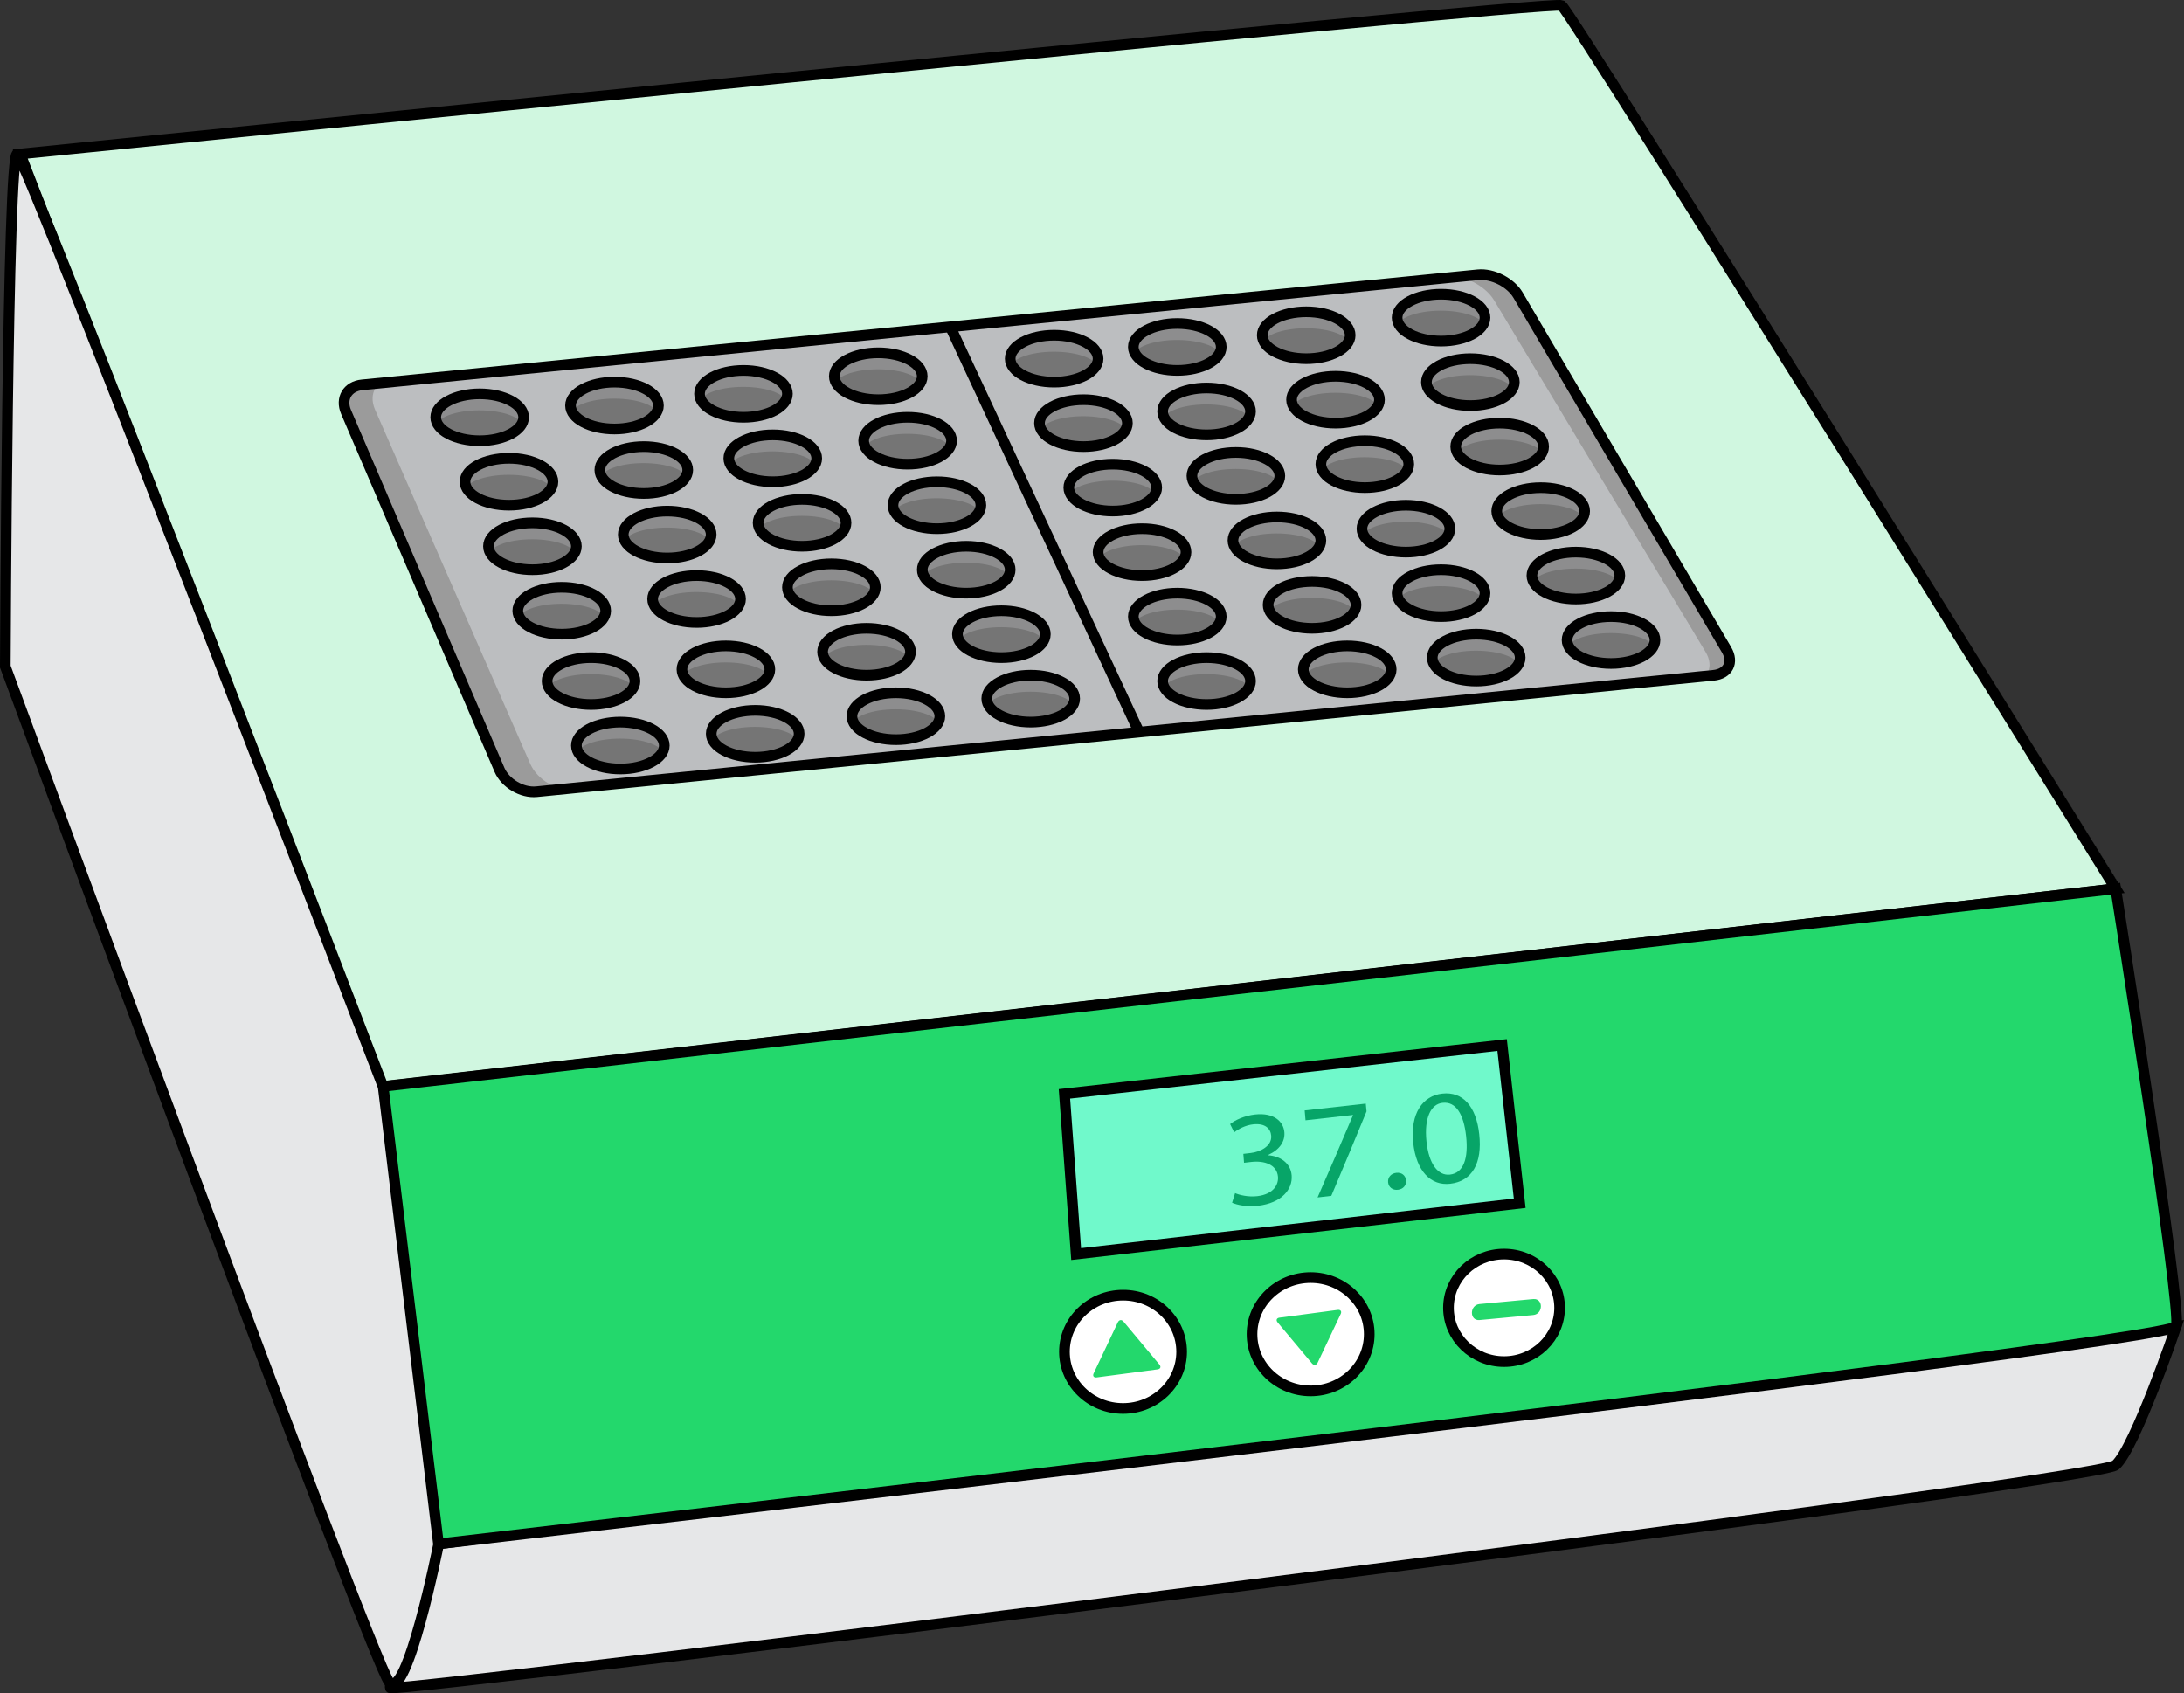 <?xml version="1.0" encoding="utf-8"?>
<!-- Generator: Adobe Illustrator 23.0.1, SVG Export Plug-In . SVG Version: 6.00 Build 0)  -->
<svg version="1.1" id="Layer_1" xmlns="http://www.w3.org/2000/svg" xmlns:xlink="http://www.w3.org/1999/xlink" x="0px" y="0px"
	 viewBox="0 0 409.91 317.82" style="enable-background:new 0 0 409.91 317.82;" xml:space="preserve">
<rect x="0" y="0" width="409.91" height="317.82" fill="#333333" stroke="none"/>
<style type="text/css">
	.st0{fill:#D0F7E0;}
	.st1{fill:none;stroke:#000000;stroke-width:2;stroke-miterlimit:10;}
	.st2{fill:#9B9B9B;}
	.st3{fill:#E6E7E8;}
	.st4{fill:#23D86C;}
	.st5{fill:#70F9CB;}
	.st6{fill:#FFFFFF;}
	.st7{fill:#07A568;}
	.st8{fill:#BCBEC0;}
	.st9{fill:#8D8D8E;}
	.st10{fill:#757575;}
</style>
<g>
	<path class="st0" d="M4.15,28.9c0,0,288.01-28.97,289.84-27.87c1.83,1.1,104.19,165.77,104.19,165.77L72.03,204L4.15,28.9z"/>
	<path class="st1" d="M3.8,28.9c0,0,287.46-28.97,289.29-27.87c1.83,1.1,104,165.77,104,165.77L71.55,204L3.8,28.9z"/>
	<g>
		<path class="st2" d="M64.95,77.32c-1.08-2.53,0.27-4.82,3.01-5.09l209.45-20.66c2.74-0.27,6.12,1.45,7.51,3.82l39.13,66.56
			c1.39,2.37,0.29,4.53-2.44,4.8l-220.91,21.85c-2.74,0.27-5.86-1.58-6.95-4.1L64.95,77.32z"/>
	</g>
	<path class="st3" d="M73.25,316.8c0.41,1.1,320.17-38.51,323.83-41.81c3.67-3.3,11.37-26.04,11.37-26.04L81.32,289.89
		C81.32,289.89,72.84,315.7,73.25,316.8z"/>
	<path class="st1" d="M73.25,316.8c0.41,1.1,320.17-38.51,323.83-41.81c3.67-3.3,11.37-26.04,11.37-26.04L81.32,289.89
		C81.32,289.89,72.84,315.7,73.25,316.8z"/>
	<path class="st4" d="M81.32,289.89c0,0,326.04-37.64,327.14-40.94c1.1-3.3-11.37-82.15-11.37-82.15L71.05,204L81.32,289.89z"/>
	<path class="st1" d="M81.32,289.89c0,0,326.04-37.64,327.14-40.94c1.1-3.3-11.37-82.15-11.37-82.15L71.05,204L81.32,289.89z"/>
	<polygon class="st5" points="199.78,205.31 281.93,196.14 285.23,225.84 201.98,235.38 	"/>
	<g>
		<path class="st6" d="M221.78,253.72c0,5.87-4.93,10.64-11,10.64c-6.08,0-11-4.76-11-10.64c0-5.87,4.93-10.63,11-10.63
			C216.85,243.08,221.78,247.84,221.78,253.72z"/>
		<path class="st6" d="M256.99,250.42c0,5.87-4.93,10.64-11,10.64s-11-4.76-11-10.64c0-5.87,4.93-10.63,11-10.63
			S256.99,244.54,256.99,250.42z"/>
		<ellipse class="st6" cx="282.29" cy="245.47" rx="10.43" ry="10.09"/>
	</g>
	<polygon class="st1" points="199.78,205.31 281.93,196.14 285.23,225.84 201.98,235.38 	"/>
	<g>
		<path class="st1" d="M221.78,253.72c0,5.87-4.93,10.64-11,10.64c-6.08,0-11-4.76-11-10.64c0-5.87,4.93-10.63,11-10.63
			C216.85,243.08,221.78,247.84,221.78,253.72z"/>
		<path class="st1" d="M256.99,250.42c0,5.87-4.93,10.64-11,10.64s-11-4.76-11-10.64c0-5.87,4.93-10.63,11-10.63
			S256.99,244.54,256.99,250.42z"/>
		<ellipse class="st1" cx="282.29" cy="245.47" rx="10.43" ry="10.09"/>
	</g>
	<g>
		<g>
			<path class="st7" d="M231.81,223.94c0.74,0.33,2.42,0.77,4.15,0.57c3.2-0.37,4.03-2.31,3.9-3.67c-0.22-2.29-2.6-3.03-4.99-2.76
				c-0.55,0.06-0.83,0.09-1.38,0.16c-0.05-0.67-0.08-1-0.13-1.67c0.55-0.06,0.83-0.09,1.38-0.16c1.8-0.2,4.01-1.3,3.85-3.25
				c-0.11-1.32-1.12-2.38-3.39-2.13c-1.46,0.16-2.81,0.9-3.56,1.5c-0.31-0.62-0.46-0.93-0.76-1.55c0.9-0.74,2.7-1.58,4.66-1.8
				c3.58-0.4,5.36,1.34,5.52,3.34c0.14,1.7-0.87,3.27-3.06,4.26c0,0.02,0,0.03,0,0.05c2.28,0.15,4.24,1.46,4.43,3.77
				c0.22,2.63-1.89,5.2-6.31,5.71c-2.07,0.24-3.93-0.14-4.87-0.57C231.48,225.02,231.59,224.66,231.81,223.94z"/>
			<path class="st7" d="M256.34,207.14c0.06,0.59,0.08,0.88,0.14,1.46c-2.6,6.33-3.93,9.5-6.61,15.85c-1.03,0.12-1.55,0.18-2.58,0.3
				c2.7-6.18,4.03-9.27,6.65-15.43c0-0.02,0-0.03,0-0.05c-3.56,0.4-5.34,0.6-8.91,1c-0.06-0.74-0.09-1.11-0.16-1.85
				C249.46,207.91,251.75,207.65,256.34,207.14z"/>
			<path class="st7" d="M260.53,221.91c-0.09-0.93,0.55-1.67,1.54-1.78c0.99-0.11,1.73,0.47,1.83,1.4c0.09,0.91-0.5,1.66-1.54,1.78
				C261.37,223.42,260.62,222.82,260.53,221.91z"/>
			<path class="st7" d="M277.63,212.84c0.62,5.55-1.37,8.87-5.45,9.34c-3.6,0.41-6.37-2.33-6.94-7.71c-0.58-5.46,1.77-8.8,5.46-9.21
				C274.54,204.83,277.06,207.65,277.63,212.84z M267.73,214.22c0.44,4.25,2.16,6.5,4.42,6.24c2.55-0.29,3.48-3.07,3.02-7.23
				c-0.44-4.02-1.87-6.53-4.42-6.24C268.59,207.22,267.27,209.76,267.73,214.22z"/>
		</g>
	</g>
	<g>
		<g>
			<path class="st4" d="M277.7,247.76c3.36-0.31,6.72-0.62,10.07-0.94c1.91-0.18,1.92-3.18,0-3c-3.36,0.31-6.72,0.62-10.07,0.94
				C275.79,244.94,275.77,247.94,277.7,247.76L277.7,247.76z"/>
		</g>
	</g>
	<g>
		<path class="st4" d="M217.61,256.12c0.35,0.42,0.2,0.83-0.35,0.9l-11.43,1.51c-0.54,0.07-0.8-0.28-0.56-0.77l4.53-9.57
			c0.24-0.5,0.72-0.56,1.07-0.14L217.61,256.12z"/>
	</g>
	<g>
		<path class="st4" d="M239.8,248.21c-0.35-0.42-0.2-0.83,0.35-0.9l10.92-1.45c0.54-0.07,0.8,0.28,0.56,0.77l-4.32,9.13
			c-0.24,0.5-0.72,0.56-1.07,0.14L239.8,248.21z"/>
	</g>
	<path class="st3" d="M1,125.11c0,0,68.69,186.53,72.03,190.58c3.34,4.05,9.28-25.8,9.28-25.8L71.92,204
		c0,0-66.84-174.36-68.69-175.1C1.37,28.17,1,125.11,1,125.11z"/>
	<path class="st1" d="M1,125.11c0,0,68.69,186.53,72.03,190.58c3.34,4.05,9.28-25.8,9.28-25.8L71.92,204
		c0,0-66.84-174.36-68.69-175.1C1.37,28.17,1,125.11,1,125.11z"/>
	<g>
		<path class="st8" d="M73.96,70.84c-3.29,0.32-4.89,3.05-3.56,6.07l29.12,66.45c1.32,3.02,5.1,5.24,8.38,4.92l209.33-20.2
			c3.29-0.32,4.58-2.89,2.88-5.72L280.45,56.4c-1.7-2.83-5.78-4.88-9.06-4.57L73.96,70.84z"/>
	</g>
	<g>
		<g>
			<path class="st9" d="M98.28,78.32c0,2.43-3.69,4.4-8.25,4.4s-8.25-1.97-8.25-4.4c0-2.43,3.69-4.4,8.25-4.4
				S98.28,75.89,98.28,78.32z"/>
			<path class="st10" d="M98.19,80.16c0,1.73-3.67,3.14-8.21,3.14c-4.53,0-8.21-1.41-8.21-3.14c0-1.73,3.67-3.14,8.21-3.14
				C94.51,77.02,98.19,78.42,98.19,80.16z"/>
			<path class="st9" d="M103.78,90.42c0,2.43-3.69,4.4-8.25,4.4c-4.56,0-8.25-1.97-8.25-4.4c0-2.43,3.69-4.4,8.25-4.4
				C100.09,86.02,103.78,87.99,103.78,90.42z"/>
			<path class="st9" d="M108.18,102.53c0,2.43-3.69,4.4-8.25,4.4c-4.56,0-8.25-1.97-8.25-4.4c0-2.43,3.69-4.4,8.25-4.4
				C104.49,98.13,108.18,100.1,108.18,102.53z"/>
			<path class="st9" d="M113.68,114.63c0,2.43-3.69,4.4-8.25,4.4c-4.56,0-8.25-1.97-8.25-4.4c0-2.43,3.69-4.4,8.25-4.4
				C109.99,110.23,113.68,112.2,113.68,114.63z"/>
			<ellipse class="st9" cx="110.93" cy="127.83" rx="8.25" ry="4.4"/>
			<path class="st9" d="M124.68,139.93c0,2.43-3.69,4.4-8.25,4.4c-4.56,0-8.25-1.97-8.25-4.4c0-2.43,3.69-4.4,8.25-4.4
				C120.99,135.53,124.68,137.5,124.68,139.93z"/>
			<path class="st9" d="M123.58,76.12c0,2.43-3.69,4.4-8.25,4.4c-4.56,0-8.25-1.97-8.25-4.4c0-2.43,3.69-4.4,8.25-4.4
				C119.89,71.72,123.58,73.69,123.58,76.12z"/>
			<path class="st9" d="M129.08,88.22c0,2.43-3.69,4.4-8.25,4.4c-4.56,0-8.25-1.97-8.25-4.4c0-2.43,3.69-4.4,8.25-4.4
				C125.39,83.82,129.08,85.79,129.08,88.22z"/>
			<ellipse class="st9" cx="125.23" cy="100.33" rx="8.25" ry="4.4"/>
			<path class="st9" d="M138.99,112.43c0,2.43-3.69,4.4-8.25,4.4c-4.56,0-8.25-1.97-8.25-4.4c0-2.43,3.69-4.4,8.25-4.4
				C135.29,108.03,138.99,110,138.99,112.43z"/>
			<path class="st9" d="M144.49,125.63c0,2.43-3.69,4.4-8.25,4.4c-4.56,0-8.25-1.97-8.25-4.4c0-2.43,3.69-4.4,8.25-4.4
				C140.79,121.23,144.49,123.2,144.49,125.63z"/>
			<path class="st9" d="M149.99,137.73c0,2.43-3.69,4.4-8.25,4.4s-8.25-1.97-8.25-4.4c0-2.43,3.69-4.4,8.25-4.4
				S149.99,135.3,149.99,137.73z"/>
			<path class="st9" d="M147.79,73.92c0,2.43-3.69,4.4-8.25,4.4c-4.56,0-8.25-1.97-8.25-4.4c0-2.43,3.69-4.4,8.25-4.4
				C144.1,69.52,147.79,71.49,147.79,73.92z"/>
			<path class="st9" d="M153.29,86.02c0,2.43-3.69,4.4-8.25,4.4s-8.25-1.97-8.25-4.4c0-2.43,3.69-4.4,8.25-4.4
				S153.29,83.59,153.29,86.02z"/>
			<path class="st9" d="M158.79,98.13c0,2.43-3.69,4.4-8.25,4.4s-8.25-1.97-8.25-4.4c0-2.43,3.69-4.4,8.25-4.4
				S158.79,95.7,158.79,98.13z"/>
			<path class="st9" d="M164.29,110.23c0,2.43-3.69,4.4-8.25,4.4c-4.56,0-8.25-1.97-8.25-4.4c0-2.43,3.69-4.4,8.25-4.4
				C160.6,105.83,164.29,107.8,164.29,110.23z"/>
			<path class="st9" d="M170.89,122.33c0,2.43-3.69,4.4-8.25,4.4s-8.25-1.97-8.25-4.4c0-2.43,3.69-4.4,8.25-4.4
				S170.89,119.9,170.89,122.33z"/>
			<path class="st9" d="M176.4,134.43c0,2.43-3.69,4.4-8.25,4.4s-8.25-1.97-8.25-4.4c0-2.43,3.69-4.4,8.25-4.4
				S176.4,132,176.4,134.43z"/>
			<path class="st9" d="M173.09,70.62c0,2.43-3.69,4.4-8.25,4.4c-4.56,0-8.25-1.97-8.25-4.4c0-2.43,3.69-4.4,8.25-4.4
				C169.4,66.22,173.09,68.19,173.09,70.62z"/>
			<path class="st9" d="M178.6,82.72c0,2.43-3.69,4.4-8.25,4.4s-8.25-1.97-8.25-4.4c0-2.43,3.69-4.4,8.25-4.4
				S178.6,80.29,178.6,82.72z"/>
			<path class="st9" d="M184.1,94.83c0,2.43-3.69,4.4-8.25,4.4c-4.56,0-8.25-1.97-8.25-4.4c0-2.43,3.69-4.4,8.25-4.4
				C180.4,90.42,184.1,92.39,184.1,94.83z"/>
			<path class="st9" d="M189.6,106.93c0,2.43-3.69,4.4-8.25,4.4c-4.56,0-8.25-1.97-8.25-4.4c0-2.43,3.69-4.4,8.25-4.4
				C185.9,102.53,189.6,104.5,189.6,106.93z"/>
			<path class="st9" d="M196.2,119.03c0,2.43-3.69,4.4-8.25,4.4c-4.56,0-8.25-1.97-8.25-4.4c0-2.43,3.69-4.4,8.25-4.4
				C192.51,114.63,196.2,116.6,196.2,119.03z"/>
			<path class="st9" d="M201.7,131.13c0,2.43-3.69,4.4-8.25,4.4c-4.56,0-8.25-1.97-8.25-4.4c0-2.43,3.69-4.4,8.25-4.4
				C198.01,126.73,201.7,128.7,201.7,131.13z"/>
			<path class="st9" d="M206.1,67.32c0,2.43-3.69,4.4-8.25,4.4c-4.56,0-8.25-1.97-8.25-4.4c0-2.43,3.69-4.4,8.25-4.4
				C202.41,62.92,206.1,64.89,206.1,67.32z"/>
			<path class="st9" d="M211.6,79.42c0,2.43-3.69,4.4-8.25,4.4c-4.56,0-8.25-1.97-8.25-4.4c0-2.43,3.69-4.4,8.25-4.4
				C207.91,75.02,211.6,76.99,211.6,79.42z"/>
			<path class="st9" d="M217.1,91.52c0,2.43-3.69,4.4-8.25,4.4c-4.56,0-8.25-1.97-8.25-4.4c0-2.43,3.69-4.4,8.25-4.4
				C213.41,87.12,217.1,89.09,217.1,91.52z"/>
			<ellipse class="st9" cx="214.35" cy="103.63" rx="8.25" ry="4.4"/>
			<path class="st9" d="M229.21,115.73c0,2.43-3.69,4.4-8.25,4.4s-8.25-1.97-8.25-4.4c0-2.43,3.69-4.4,8.25-4.4
				S229.21,113.3,229.21,115.73z"/>
			<ellipse class="st9" cx="226.46" cy="127.83" rx="8.25" ry="4.4"/>
			<path class="st9" d="M229.21,65.12c0,2.43-3.69,4.4-8.25,4.4s-8.25-1.97-8.25-4.4c0-2.43,3.69-4.4,8.25-4.4
				S229.21,62.69,229.21,65.12z"/>
			<path class="st9" d="M234.71,77.22c0,2.43-3.69,4.4-8.25,4.4s-8.25-1.97-8.25-4.4c0-2.43,3.69-4.4,8.25-4.4
				S234.71,74.79,234.71,77.22z"/>
			<path class="st9" d="M240.21,89.32c0,2.43-3.69,4.4-8.25,4.4s-8.25-1.97-8.25-4.4c0-2.43,3.69-4.4,8.25-4.4
				S240.21,86.89,240.21,89.32z"/>
			<path class="st9" d="M247.91,101.43c0,2.43-3.69,4.4-8.25,4.4c-4.56,0-8.25-1.97-8.25-4.4c0-2.43,3.69-4.4,8.25-4.4
				C244.22,97.03,247.91,99,247.91,101.43z"/>
			<path class="st9" d="M254.51,113.53c0,2.43-3.69,4.4-8.25,4.4s-8.25-1.97-8.25-4.4c0-2.43,3.69-4.4,8.25-4.4
				S254.51,111.1,254.51,113.53z"/>
			<path class="st9" d="M261.11,125.63c0,2.43-3.69,4.4-8.25,4.4c-4.56,0-8.25-1.97-8.25-4.4c0-2.43,3.69-4.4,8.25-4.4
				C257.42,121.23,261.11,123.2,261.11,125.63z"/>
			<path class="st9" d="M253.41,62.92c0,2.43-3.69,4.4-8.25,4.4c-4.56,0-8.25-1.97-8.25-4.4c0-2.43,3.69-4.4,8.25-4.4
				C249.72,58.52,253.41,60.49,253.41,62.92z"/>
			<path class="st9" d="M258.91,75.02c0,2.43-3.69,4.4-8.25,4.4s-8.25-1.97-8.25-4.4c0-2.43,3.69-4.4,8.25-4.4
				S258.91,72.59,258.91,75.02z"/>
			<path class="st9" d="M264.41,87.12c0,2.43-3.69,4.4-8.25,4.4c-4.56,0-8.25-1.97-8.25-4.4c0-2.43,3.69-4.4,8.25-4.4
				C260.72,82.72,264.41,84.69,264.41,87.12z"/>
			<path class="st9" d="M272.12,99.23c0,2.43-3.69,4.4-8.25,4.4c-4.56,0-8.25-1.97-8.25-4.4c0-2.43,3.69-4.4,8.25-4.4
				C268.42,94.83,272.12,96.8,272.12,99.23z"/>
			<path class="st9" d="M278.72,111.33c0,2.43-3.69,4.4-8.25,4.4c-4.56,0-8.25-1.97-8.25-4.4c0-2.43,3.69-4.4,8.25-4.4
				C275.02,106.93,278.72,108.9,278.72,111.33z"/>
			<path class="st9" d="M285.32,123.43c0,2.43-3.69,4.4-8.25,4.4c-4.56,0-8.25-1.97-8.25-4.4c0-2.43,3.69-4.4,8.25-4.4
				C281.62,119.03,285.32,121,285.32,123.43z"/>
			<path class="st9" d="M278.72,59.62c0,2.43-3.69,4.4-8.25,4.4c-4.56,0-8.25-1.97-8.25-4.4c0-2.43,3.69-4.4,8.25-4.4
				C275.02,55.22,278.72,57.19,278.72,59.62z"/>
			<path class="st9" d="M284.22,71.72c0,2.43-3.69,4.4-8.25,4.4c-4.56,0-8.25-1.97-8.25-4.4c0-2.43,3.69-4.4,8.25-4.4
				C280.52,67.32,284.22,69.29,284.22,71.72z"/>
			<path class="st9" d="M289.72,83.82c0,2.43-3.69,4.4-8.25,4.4c-4.56,0-8.25-1.97-8.25-4.4c0-2.43,3.69-4.4,8.25-4.4
				C286.03,79.42,289.72,81.39,289.72,83.82z"/>
			<path class="st9" d="M297.42,95.93c0,2.43-3.69,4.4-8.25,4.4c-4.56,0-8.25-1.97-8.25-4.4c0-2.43,3.69-4.4,8.25-4.4
				C293.73,91.52,297.42,93.49,297.42,95.93z"/>
			<path class="st9" d="M304.02,108.03c0,2.43-3.69,4.4-8.25,4.4c-4.56,0-8.25-1.97-8.25-4.4c0-2.43,3.69-4.4,8.25-4.4
				C300.33,103.63,304.02,105.6,304.02,108.03z"/>
			<path class="st9" d="M310.62,120.13c0,2.43-3.69,4.4-8.25,4.4c-4.56,0-8.25-1.97-8.25-4.4c0-2.43,3.69-4.4,8.25-4.4
				C306.93,115.73,310.62,117.7,310.62,120.13z"/>
			<path class="st10" d="M103.69,92.26c0,1.73-3.67,3.14-8.21,3.14c-4.53,0-8.21-1.41-8.21-3.14c0-1.73,3.67-3.14,8.21-3.14
				C100.01,89.12,103.69,90.52,103.69,92.26z"/>
			<path class="st10" d="M108.09,104.36c0,1.73-3.67,3.14-8.21,3.14c-4.53,0-8.21-1.41-8.21-3.14c0-1.73,3.67-3.14,8.21-3.14
				C104.42,101.22,108.09,102.63,108.09,104.36z"/>
			<path class="st10" d="M113.59,116.46c0,1.73-3.67,3.14-8.21,3.14c-4.53,0-8.21-1.41-8.21-3.14c0-1.73,3.67-3.14,8.21-3.14
				C109.92,113.32,113.59,114.73,113.59,116.46z"/>
			<path class="st10" d="M119.09,129.67c0,1.73-3.67,3.14-8.21,3.14c-4.53,0-8.21-1.41-8.21-3.14c0-1.73,3.67-3.14,8.21-3.14
				C115.42,126.53,119.09,127.93,119.09,129.67z"/>
			<path class="st10" d="M124.59,141.77c0,1.73-3.67,3.14-8.21,3.14c-4.53,0-8.21-1.41-8.21-3.14c0-1.73,3.67-3.14,8.21-3.14
				C120.92,138.63,124.59,140.03,124.59,141.77z"/>
			<path class="st10" d="M149.9,139.57c0,1.73-3.67,3.14-8.21,3.14s-8.21-1.41-8.21-3.14c0-1.73,3.67-3.14,8.21-3.14
				S149.9,137.83,149.9,139.57z"/>
			<path class="st10" d="M144.4,127.47c0,1.73-3.67,3.14-8.21,3.14c-4.53,0-8.21-1.41-8.21-3.14c0-1.73,3.67-3.14,8.21-3.14
				C140.72,124.33,144.4,125.73,144.4,127.47z"/>
			<path class="st10" d="M138.9,114.26c0,1.73-3.67,3.14-8.21,3.14c-4.53,0-8.21-1.41-8.21-3.14c0-1.73,3.67-3.14,8.21-3.14
				C135.22,111.12,138.9,112.53,138.9,114.26z"/>
			<path class="st10" d="M133.39,102.16c0,1.73-3.67,3.14-8.21,3.14c-4.53,0-8.21-1.41-8.21-3.14c0-1.73,3.67-3.14,8.21-3.14
				C129.72,99.02,133.39,100.43,133.39,102.16z"/>
			<path class="st10" d="M128.99,90.06c0,1.73-3.67,3.14-8.21,3.14c-4.53,0-8.21-1.41-8.21-3.14c0-1.73,3.67-3.14,8.21-3.14
				C125.32,86.92,128.99,88.32,128.99,90.06z"/>
			<path class="st10" d="M123.49,77.96c0,1.73-3.67,3.14-8.21,3.14c-4.53,0-8.21-1.41-8.21-3.14c0-1.73,3.67-3.14,8.21-3.14
				C119.82,74.81,123.49,76.22,123.49,77.96z"/>
			<path class="st10" d="M147.7,75.75c0,1.73-3.67,3.14-8.21,3.14c-4.53,0-8.21-1.41-8.21-3.14c0-1.73,3.67-3.14,8.21-3.14
				C144.02,72.61,147.7,74.02,147.7,75.75z"/>
			<path class="st10" d="M153.2,87.86c0,1.73-3.67,3.14-8.21,3.14c-4.53,0-8.21-1.41-8.21-3.14c0-1.73,3.67-3.14,8.21-3.14
				C149.53,84.72,153.2,86.12,153.2,87.86z"/>
			<path class="st10" d="M158.7,99.96c0,1.73-3.67,3.14-8.21,3.14c-4.53,0-8.21-1.41-8.21-3.14c0-1.73,3.67-3.14,8.21-3.14
				C155.03,96.82,158.7,98.23,158.7,99.96z"/>
			<path class="st10" d="M164.2,112.06c0,1.73-3.67,3.14-8.21,3.14c-4.53,0-8.21-1.41-8.21-3.14c0-1.73,3.67-3.14,8.21-3.14
				C160.53,108.92,164.2,110.33,164.2,112.06z"/>
			<path class="st10" d="M170.8,124.17c0,1.73-3.67,3.14-8.21,3.14c-4.53,0-8.21-1.41-8.21-3.14c0-1.73,3.67-3.14,8.21-3.14
				C167.13,121.02,170.8,122.43,170.8,124.17z"/>
			<path class="st10" d="M176.3,136.27c0,1.73-3.67,3.14-8.21,3.14c-4.53,0-8.21-1.41-8.21-3.14c0-1.73,3.67-3.14,8.21-3.14
				C172.63,133.13,176.3,134.53,176.3,136.27z"/>
			<path class="st10" d="M201.61,132.97c0,1.73-3.67,3.14-8.21,3.14c-4.53,0-8.21-1.41-8.21-3.14c0-1.73,3.67-3.14,8.21-3.14
				C197.94,129.83,201.61,131.23,201.61,132.97z"/>
			<path class="st10" d="M196.11,120.86c0,1.73-3.67,3.14-8.21,3.14c-4.53,0-8.21-1.41-8.21-3.14c0-1.73,3.67-3.14,8.21-3.14
				C192.43,117.72,196.11,119.13,196.11,120.86z"/>
			<path class="st10" d="M189.51,108.76c0,1.73-3.67,3.14-8.21,3.14c-4.53,0-8.21-1.41-8.21-3.14c0-1.73,3.67-3.14,8.21-3.14
				C185.83,105.62,189.51,107.03,189.51,108.76z"/>
			<path class="st10" d="M184.01,96.66c0,1.73-3.67,3.14-8.21,3.14c-4.53,0-8.21-1.41-8.21-3.14c0-1.73,3.67-3.14,8.21-3.14
				C180.33,93.52,184.01,94.93,184.01,96.66z"/>
			<ellipse class="st10" cx="170.3" cy="84.56" rx="8.21" ry="3.14"/>
			<path class="st10" d="M173,72.45c0,1.73-3.67,3.14-8.21,3.14c-4.53,0-8.21-1.41-8.21-3.14c0-1.73,3.67-3.14,8.21-3.14
				C169.33,69.31,173,70.72,173,72.45z"/>
			<path class="st10" d="M206.01,69.15c0,1.73-3.67,3.14-8.21,3.14c-4.53,0-8.21-1.41-8.21-3.14c0-1.73,3.67-3.14,8.21-3.14
				C202.34,66.01,206.01,67.42,206.01,69.15z"/>
			<ellipse class="st10" cx="203.31" cy="81.26" rx="8.21" ry="3.14"/>
			<path class="st10" d="M217.01,93.36c0,1.73-3.67,3.14-8.21,3.14c-4.53,0-8.21-1.41-8.21-3.14c0-1.73,3.67-3.14,8.21-3.14
				C213.34,90.22,217.01,91.62,217.01,93.36z"/>
			<path class="st10" d="M222.51,105.46c0,1.73-3.67,3.14-8.21,3.14c-4.53,0-8.21-1.41-8.21-3.14c0-1.73,3.67-3.14,8.21-3.14
				C218.84,102.32,222.51,103.73,222.51,105.46z"/>
			<path class="st10" d="M229.12,117.56c0,1.73-3.67,3.14-8.21,3.14s-8.21-1.41-8.21-3.14c0-1.73,3.67-3.14,8.21-3.14
				S229.12,115.83,229.12,117.56z"/>
			<path class="st10" d="M234.62,129.67c0,1.73-3.67,3.14-8.21,3.14c-4.53,0-8.21-1.41-8.21-3.14c0-1.73,3.67-3.14,8.21-3.14
				C230.94,126.53,234.62,127.93,234.62,129.67z"/>
			<path class="st10" d="M261.02,127.47c0,1.73-3.67,3.14-8.21,3.14c-4.53,0-8.21-1.41-8.21-3.14c0-1.73,3.67-3.14,8.21-3.14
				C257.35,124.33,261.02,125.73,261.02,127.47z"/>
			<path class="st10" d="M285.23,125.27c0,1.73-3.67,3.14-8.21,3.14c-4.53,0-8.21-1.41-8.21-3.14c0-1.73,3.67-3.14,8.21-3.14
				C281.55,122.13,285.23,123.53,285.23,125.27z"/>
			<path class="st10" d="M310.53,121.97c0,1.73-3.67,3.14-8.21,3.14c-4.53,0-8.21-1.41-8.21-3.14c0-1.73,3.67-3.14,8.21-3.14
				C306.86,118.82,310.53,120.23,310.53,121.97z"/>
			<path class="st10" d="M303.93,109.86c0,1.73-3.67,3.14-8.21,3.14c-4.53,0-8.21-1.41-8.21-3.14c0-1.73,3.67-3.14,8.21-3.14
				C300.26,106.72,303.93,108.13,303.93,109.86z"/>
			<path class="st10" d="M297.33,97.76c0,1.73-3.67,3.14-8.2,3.14c-4.53,0-8.21-1.41-8.21-3.14c0-1.73,3.67-3.14,8.21-3.14
				C293.66,94.62,297.33,96.03,297.33,97.76z"/>
			<path class="st10" d="M272.02,101.06c0,1.73-3.67,3.14-8.21,3.14s-8.21-1.41-8.21-3.14c0-1.73,3.67-3.14,8.21-3.14
				S272.02,99.33,272.02,101.06z"/>
			<path class="st10" d="M278.63,113.16c0,1.73-3.67,3.14-8.21,3.14c-4.53,0-8.21-1.41-8.21-3.14c0-1.73,3.67-3.14,8.21-3.14
				C274.95,110.02,278.63,111.43,278.63,113.16z"/>
			<path class="st10" d="M254.42,115.36c0,1.73-3.67,3.14-8.21,3.14c-4.53,0-8.21-1.41-8.21-3.14c0-1.73,3.67-3.14,8.21-3.14
				C250.75,112.22,254.42,113.63,254.42,115.36z"/>
			<ellipse class="st10" cx="239.61" cy="103.26" rx="8.21" ry="3.14"/>
			<path class="st10" d="M240.12,91.16c0,1.73-3.67,3.14-8.21,3.14c-4.53,0-8.21-1.41-8.21-3.14c0-1.73,3.67-3.14,8.21-3.14
				C236.44,88.02,240.12,89.42,240.12,91.16z"/>
			<path class="st10" d="M264.32,88.96c0,1.73-3.67,3.14-8.21,3.14c-4.53,0-8.21-1.41-8.21-3.14s3.67-3.14,8.21-3.14
				C260.65,85.82,264.32,87.22,264.32,88.96z"/>
			<path class="st10" d="M289.63,85.66c0,1.73-3.67,3.14-8.21,3.14c-4.53,0-8.21-1.41-8.21-3.14c0-1.73,3.67-3.14,8.21-3.14
				C285.95,82.52,289.63,83.92,289.63,85.66z"/>
			<path class="st10" d="M284.13,73.55c0,1.73-3.67,3.14-8.21,3.14c-4.53,0-8.21-1.41-8.21-3.14c0-1.73,3.67-3.14,8.21-3.14
				C280.45,70.41,284.13,71.82,284.13,73.55z"/>
			<path class="st10" d="M278.63,61.45c0,1.73-3.67,3.14-8.21,3.14c-4.53,0-8.21-1.41-8.21-3.14c0-1.73,3.67-3.14,8.21-3.14
				C274.95,58.31,278.63,59.72,278.63,61.45z"/>
			<ellipse class="st10" cx="245.11" cy="64.75" rx="8.21" ry="3.14"/>
			<path class="st10" d="M229.12,66.95c0,1.73-3.67,3.14-8.21,3.14s-8.21-1.41-8.21-3.14c0-1.73,3.67-3.14,8.21-3.14
				S229.12,65.22,229.12,66.95z"/>
			<path class="st10" d="M234.62,79.05c0,1.73-3.67,3.14-8.21,3.14c-4.53,0-8.21-1.41-8.21-3.14c0-1.73,3.67-3.14,8.21-3.14
				C230.94,75.91,234.62,77.32,234.62,79.05z"/>
			<path class="st10" d="M258.82,76.86c0,1.73-3.67,3.14-8.21,3.14c-4.53,0-8.21-1.41-8.21-3.14c0-1.73,3.67-3.14,8.21-3.14
				C255.15,73.72,258.82,75.12,258.82,76.86z"/>
		</g>
		<g>
			<path class="st1" d="M98.28,78.32c0,2.43-3.69,4.4-8.25,4.4s-8.25-1.97-8.25-4.4c0-2.43,3.69-4.4,8.25-4.4
				S98.28,75.89,98.28,78.32z"/>
			<path class="st1" d="M103.78,90.42c0,2.43-3.69,4.4-8.25,4.4c-4.56,0-8.25-1.97-8.25-4.4c0-2.43,3.69-4.4,8.25-4.4
				C100.09,86.02,103.78,87.99,103.78,90.42z"/>
			<path class="st1" d="M108.18,102.53c0,2.43-3.69,4.4-8.25,4.4c-4.56,0-8.25-1.97-8.25-4.4c0-2.43,3.69-4.4,8.25-4.4
				C104.49,98.13,108.18,100.1,108.18,102.53z"/>
			<path class="st1" d="M113.68,114.63c0,2.43-3.69,4.4-8.25,4.4c-4.56,0-8.25-1.97-8.25-4.4c0-2.43,3.69-4.4,8.25-4.4
				C109.99,110.23,113.68,112.2,113.68,114.63z"/>
			<ellipse class="st1" cx="110.93" cy="127.83" rx="8.25" ry="4.4"/>
			<path class="st1" d="M124.68,139.93c0,2.43-3.69,4.4-8.25,4.4c-4.56,0-8.25-1.97-8.25-4.4c0-2.43,3.69-4.4,8.25-4.4
				C120.99,135.53,124.68,137.5,124.68,139.93z"/>
			<path class="st1" d="M123.58,76.12c0,2.43-3.69,4.4-8.25,4.4c-4.56,0-8.25-1.97-8.25-4.4c0-2.43,3.69-4.4,8.25-4.4
				C119.89,71.72,123.58,73.69,123.58,76.12z"/>
			<path class="st1" d="M129.08,88.22c0,2.43-3.69,4.4-8.25,4.4c-4.56,0-8.25-1.97-8.25-4.4c0-2.43,3.69-4.4,8.25-4.4
				C125.39,83.82,129.08,85.79,129.08,88.22z"/>
			<ellipse class="st1" cx="125.23" cy="100.33" rx="8.25" ry="4.4"/>
			<path class="st1" d="M138.99,112.43c0,2.43-3.69,4.4-8.25,4.4c-4.56,0-8.25-1.97-8.25-4.4c0-2.43,3.69-4.4,8.25-4.4
				C135.29,108.03,138.99,110,138.99,112.43z"/>
			<path class="st1" d="M144.49,125.63c0,2.43-3.69,4.4-8.25,4.4c-4.56,0-8.25-1.97-8.25-4.4c0-2.43,3.69-4.4,8.25-4.4
				C140.79,121.23,144.49,123.2,144.49,125.63z"/>
			<path class="st1" d="M149.99,137.73c0,2.43-3.69,4.4-8.25,4.4s-8.25-1.97-8.25-4.4c0-2.43,3.69-4.4,8.25-4.4
				S149.99,135.3,149.99,137.73z"/>
			<path class="st1" d="M147.79,73.92c0,2.43-3.69,4.4-8.25,4.4c-4.56,0-8.25-1.97-8.25-4.4c0-2.43,3.69-4.4,8.25-4.4
				C144.1,69.52,147.79,71.49,147.79,73.92z"/>
			<path class="st1" d="M153.29,86.02c0,2.43-3.69,4.4-8.25,4.4s-8.25-1.97-8.25-4.4c0-2.43,3.69-4.4,8.25-4.4
				S153.29,83.59,153.29,86.02z"/>
			<path class="st1" d="M158.79,98.13c0,2.43-3.69,4.4-8.25,4.4s-8.25-1.97-8.25-4.4c0-2.43,3.69-4.4,8.25-4.4
				S158.79,95.7,158.79,98.13z"/>
			<path class="st1" d="M164.29,110.23c0,2.43-3.69,4.4-8.25,4.4c-4.56,0-8.25-1.97-8.25-4.4c0-2.43,3.69-4.4,8.25-4.4
				C160.6,105.83,164.29,107.8,164.29,110.23z"/>
			<path class="st1" d="M170.89,122.33c0,2.43-3.69,4.4-8.25,4.4s-8.25-1.97-8.25-4.4c0-2.43,3.69-4.4,8.25-4.4
				S170.89,119.9,170.89,122.33z"/>
			<path class="st1" d="M176.4,134.43c0,2.43-3.69,4.4-8.25,4.4s-8.25-1.97-8.25-4.4c0-2.43,3.69-4.4,8.25-4.4
				S176.4,132,176.4,134.43z"/>
			<path class="st1" d="M173.09,70.62c0,2.43-3.69,4.4-8.25,4.4c-4.56,0-8.25-1.97-8.25-4.4c0-2.43,3.69-4.4,8.25-4.4
				C169.4,66.22,173.09,68.19,173.09,70.62z"/>
			<path class="st1" d="M178.6,82.72c0,2.43-3.69,4.4-8.25,4.4s-8.25-1.97-8.25-4.4c0-2.43,3.69-4.4,8.25-4.4
				S178.6,80.29,178.6,82.72z"/>
			<path class="st1" d="M184.1,94.83c0,2.43-3.69,4.4-8.25,4.4c-4.56,0-8.25-1.97-8.25-4.4c0-2.43,3.69-4.4,8.25-4.4
				C180.4,90.42,184.1,92.39,184.1,94.83z"/>
			<path class="st1" d="M189.6,106.93c0,2.43-3.69,4.4-8.25,4.4c-4.56,0-8.25-1.97-8.25-4.4c0-2.43,3.69-4.4,8.25-4.4
				C185.9,102.53,189.6,104.5,189.6,106.93z"/>
			<path class="st1" d="M196.2,119.03c0,2.43-3.69,4.4-8.25,4.4c-4.56,0-8.25-1.97-8.25-4.4c0-2.43,3.69-4.4,8.25-4.4
				C192.51,114.63,196.2,116.6,196.2,119.03z"/>
			<path class="st1" d="M201.7,131.13c0,2.43-3.69,4.4-8.25,4.4c-4.56,0-8.25-1.97-8.25-4.4c0-2.43,3.69-4.4,8.25-4.4
				C198.01,126.73,201.7,128.7,201.7,131.13z"/>
			<path class="st1" d="M206.1,67.32c0,2.43-3.69,4.4-8.25,4.4c-4.56,0-8.25-1.97-8.25-4.4c0-2.43,3.69-4.4,8.25-4.4
				C202.41,62.92,206.1,64.89,206.1,67.32z"/>
			<path class="st1" d="M211.6,79.42c0,2.43-3.69,4.4-8.25,4.4c-4.56,0-8.25-1.97-8.25-4.4c0-2.43,3.69-4.4,8.25-4.4
				C207.91,75.02,211.6,76.99,211.6,79.42z"/>
			<path class="st1" d="M217.1,91.52c0,2.43-3.69,4.4-8.25,4.4c-4.56,0-8.25-1.97-8.25-4.4c0-2.43,3.69-4.4,8.25-4.4
				C213.41,87.12,217.1,89.09,217.1,91.52z"/>
			<ellipse class="st1" cx="214.35" cy="103.63" rx="8.25" ry="4.4"/>
			<path class="st1" d="M229.21,115.73c0,2.43-3.69,4.4-8.25,4.4s-8.25-1.97-8.25-4.4c0-2.43,3.69-4.4,8.25-4.4
				S229.21,113.3,229.21,115.73z"/>
			<ellipse class="st1" cx="226.46" cy="127.83" rx="8.25" ry="4.4"/>
			<path class="st1" d="M229.21,65.12c0,2.43-3.69,4.4-8.25,4.4s-8.25-1.97-8.25-4.4c0-2.43,3.69-4.4,8.25-4.4
				S229.21,62.69,229.21,65.12z"/>
			<path class="st1" d="M234.71,77.22c0,2.43-3.69,4.4-8.25,4.4s-8.25-1.97-8.25-4.4c0-2.43,3.69-4.4,8.25-4.4
				S234.71,74.79,234.71,77.22z"/>
			<path class="st1" d="M240.21,89.32c0,2.43-3.69,4.4-8.25,4.4s-8.25-1.97-8.25-4.4c0-2.43,3.69-4.4,8.25-4.4
				S240.21,86.89,240.21,89.32z"/>
			<path class="st1" d="M247.91,101.43c0,2.43-3.69,4.4-8.25,4.4c-4.56,0-8.25-1.97-8.25-4.4c0-2.43,3.69-4.4,8.25-4.4
				C244.22,97.03,247.91,99,247.91,101.43z"/>
			<path class="st1" d="M254.51,113.53c0,2.43-3.69,4.4-8.25,4.4s-8.25-1.97-8.25-4.4c0-2.43,3.69-4.4,8.25-4.4
				S254.51,111.1,254.51,113.53z"/>
			<path class="st1" d="M261.11,125.63c0,2.43-3.69,4.4-8.25,4.4c-4.56,0-8.25-1.97-8.25-4.4c0-2.43,3.69-4.4,8.25-4.4
				C257.42,121.23,261.11,123.2,261.11,125.63z"/>
			<path class="st1" d="M253.41,62.92c0,2.43-3.69,4.4-8.25,4.4c-4.56,0-8.25-1.97-8.25-4.4c0-2.43,3.69-4.4,8.25-4.4
				C249.72,58.52,253.41,60.49,253.41,62.92z"/>
			<path class="st1" d="M258.91,75.02c0,2.43-3.69,4.4-8.25,4.4s-8.25-1.97-8.25-4.4c0-2.43,3.69-4.4,8.25-4.4
				S258.91,72.59,258.91,75.02z"/>
			<path class="st1" d="M264.41,87.12c0,2.43-3.69,4.4-8.25,4.4c-4.56,0-8.25-1.97-8.25-4.4c0-2.43,3.69-4.4,8.25-4.4
				C260.72,82.72,264.41,84.69,264.41,87.12z"/>
			<path class="st1" d="M272.12,99.23c0,2.43-3.69,4.4-8.25,4.4c-4.56,0-8.25-1.97-8.25-4.4c0-2.43,3.69-4.4,8.25-4.4
				C268.42,94.83,272.12,96.8,272.12,99.23z"/>
			<path class="st1" d="M278.72,111.33c0,2.43-3.69,4.4-8.25,4.4c-4.56,0-8.25-1.97-8.25-4.4c0-2.43,3.69-4.4,8.25-4.4
				C275.02,106.93,278.72,108.9,278.72,111.33z"/>
			<path class="st1" d="M285.32,123.43c0,2.43-3.69,4.4-8.25,4.4c-4.56,0-8.25-1.97-8.25-4.4c0-2.43,3.69-4.4,8.25-4.4
				C281.62,119.03,285.32,121,285.32,123.43z"/>
			<path class="st1" d="M278.72,59.62c0,2.43-3.69,4.4-8.25,4.4c-4.56,0-8.25-1.97-8.25-4.4c0-2.43,3.69-4.4,8.25-4.4
				C275.02,55.22,278.72,57.19,278.72,59.62z"/>
			<path class="st1" d="M284.22,71.72c0,2.43-3.69,4.4-8.25,4.4c-4.56,0-8.25-1.97-8.25-4.4c0-2.43,3.69-4.4,8.25-4.4
				C280.52,67.32,284.22,69.29,284.22,71.72z"/>
			<path class="st1" d="M289.72,83.82c0,2.43-3.69,4.4-8.25,4.4c-4.56,0-8.25-1.97-8.25-4.4c0-2.43,3.69-4.4,8.25-4.4
				C286.03,79.42,289.72,81.39,289.72,83.82z"/>
			<path class="st1" d="M297.42,95.93c0,2.43-3.69,4.4-8.25,4.4c-4.56,0-8.25-1.97-8.25-4.4c0-2.43,3.69-4.4,8.25-4.4
				C293.73,91.52,297.42,93.49,297.42,95.93z"/>
			<path class="st1" d="M304.02,108.03c0,2.43-3.69,4.4-8.25,4.4c-4.56,0-8.25-1.97-8.25-4.4c0-2.43,3.69-4.4,8.25-4.4
				C300.33,103.63,304.02,105.6,304.02,108.03z"/>
			<path class="st1" d="M310.62,120.13c0,2.43-3.69,4.4-8.25,4.4c-4.56,0-8.25-1.97-8.25-4.4c0-2.43,3.69-4.4,8.25-4.4
				C306.93,115.73,310.62,117.7,310.62,120.13z"/>
		</g>
		<line class="st1" x1="178.1" y1="60.78" x2="213.85" y2="137.53"/>
	</g>
	<g>
		<path class="st1" d="M64.95,77.32c-1.08-2.53,0.27-4.82,3.01-5.09l209.45-20.66c2.74-0.27,6.12,1.45,7.51,3.82l39.13,66.56
			c1.39,2.37,0.29,4.53-2.44,4.8l-220.91,21.85c-2.74,0.27-5.86-1.58-6.95-4.1L64.95,77.32z"/>
	</g>
</g>
</svg>
